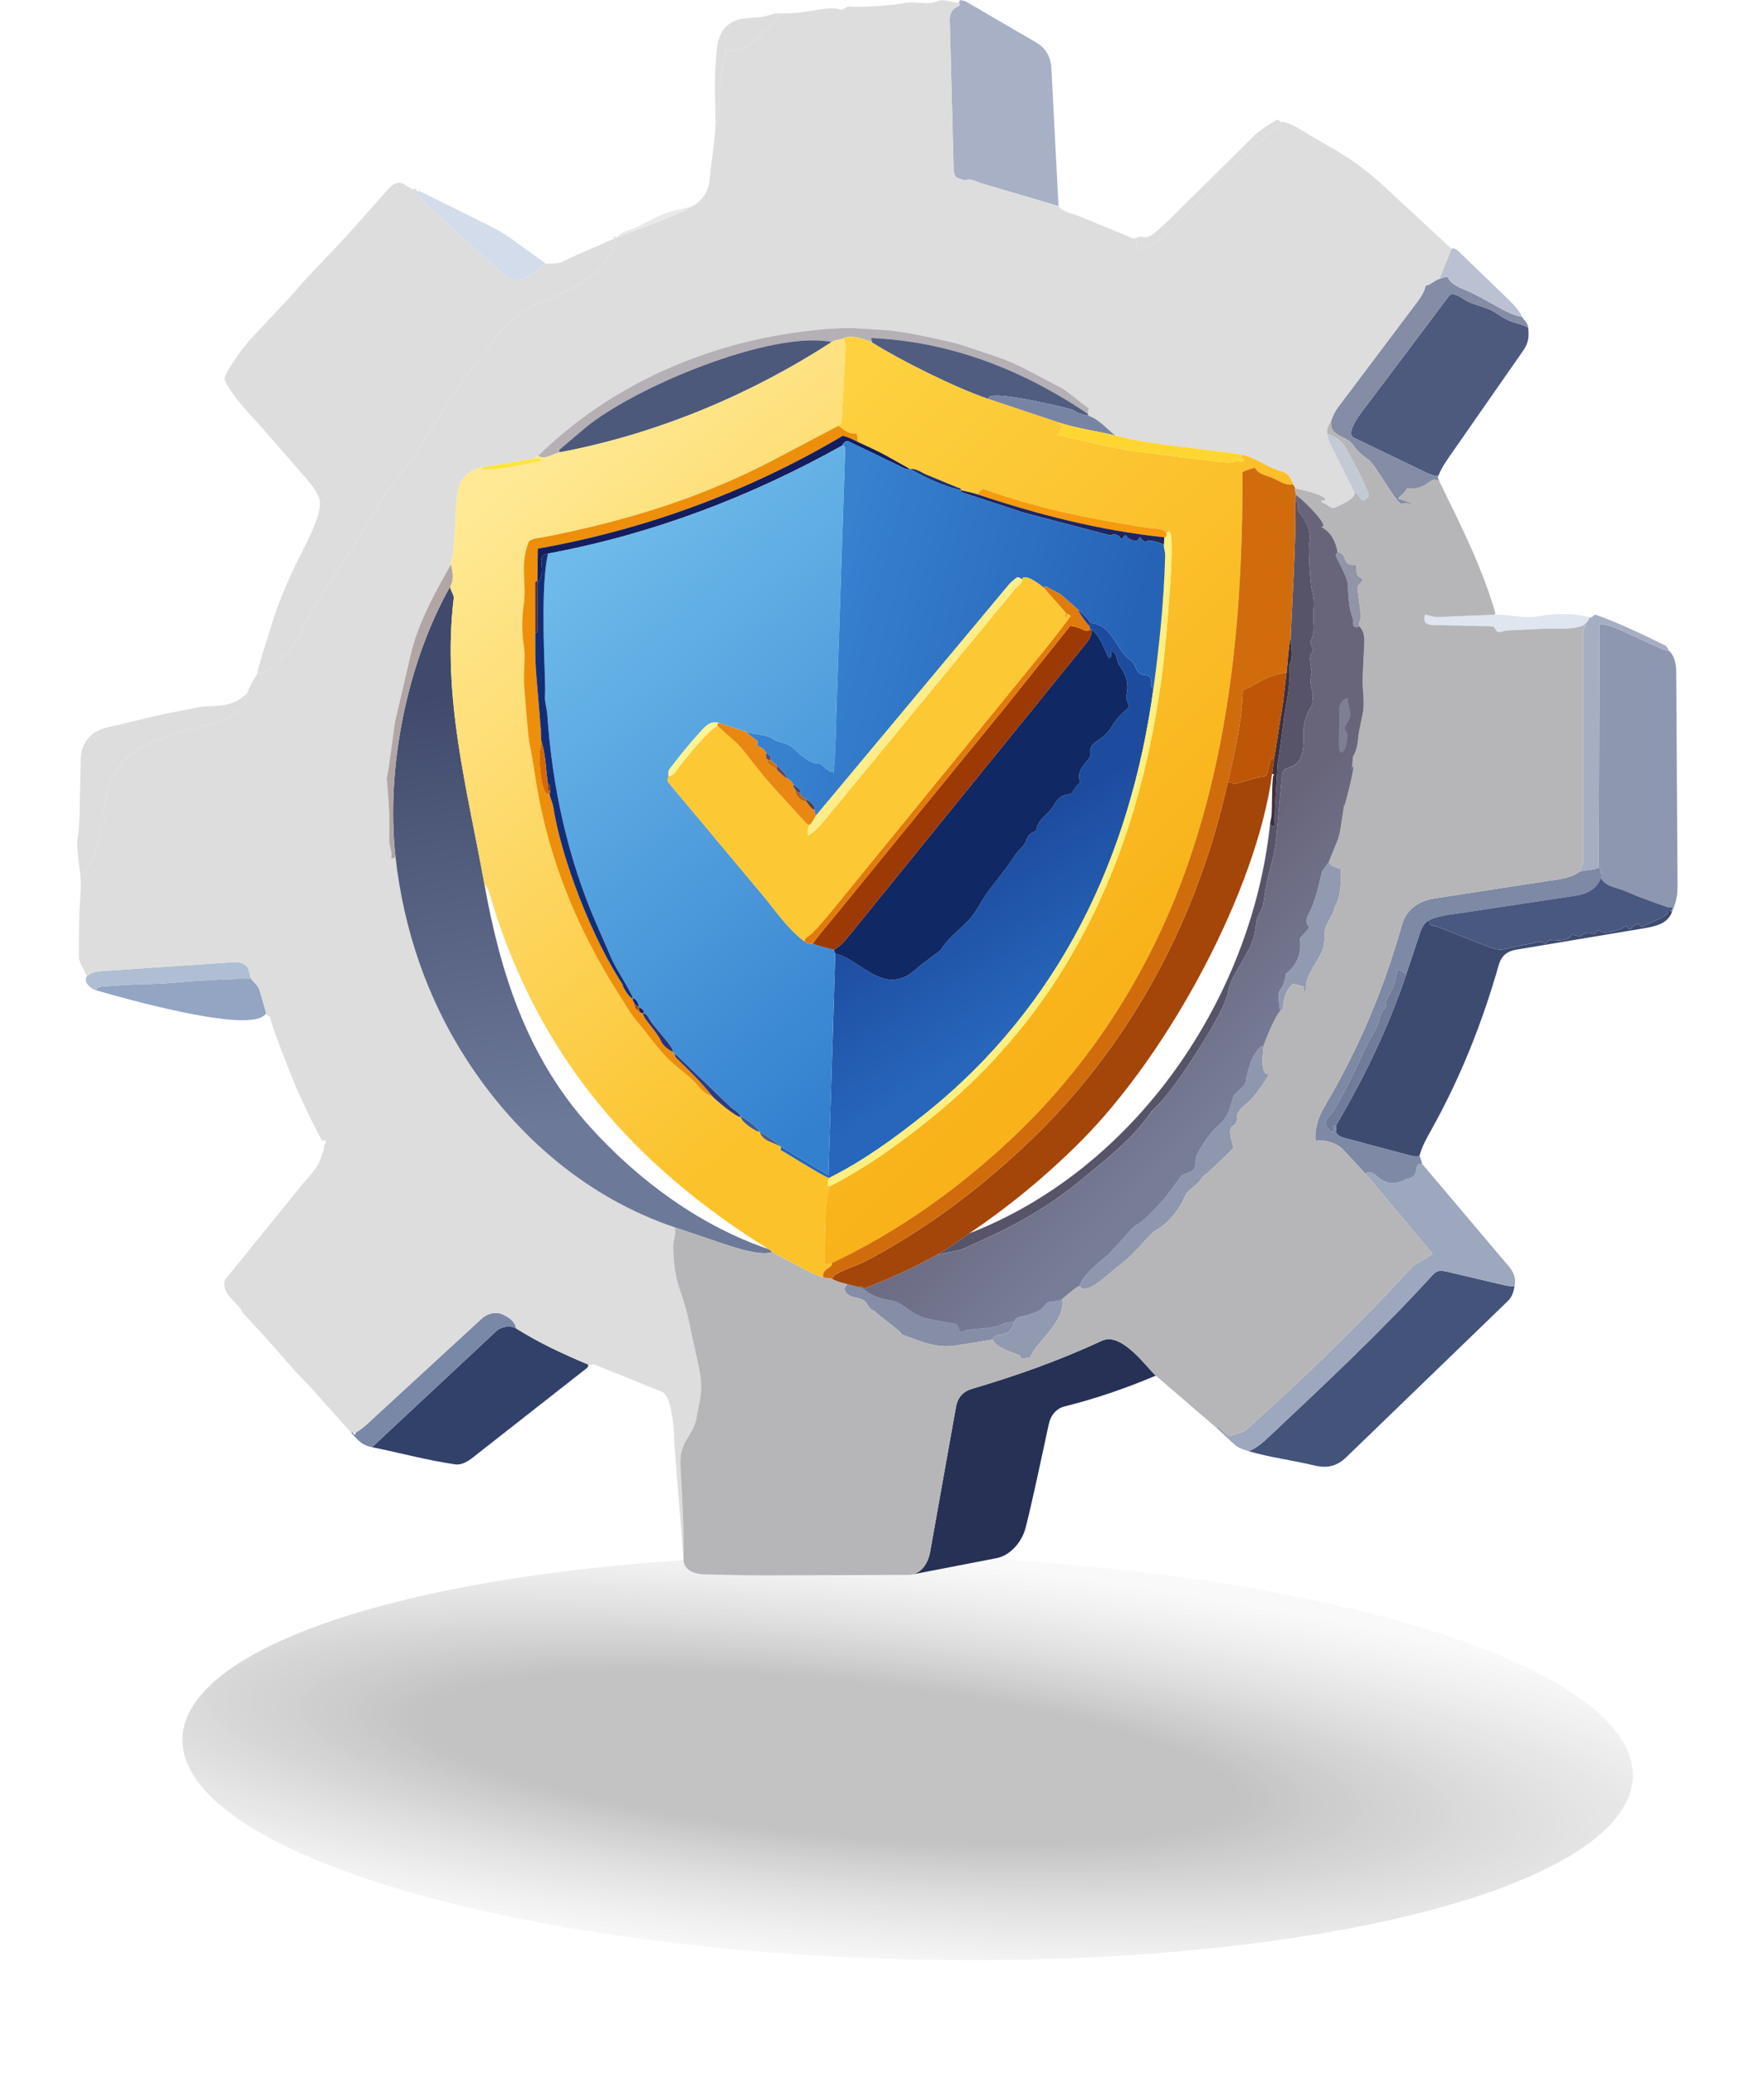 <svg width="114" height="134" viewBox="0 0 114 134" fill="none" xmlns="http://www.w3.org/2000/svg">
<g opacity="0.28" filter="url(#filter0_f_5127_9462)">
<ellipse cx="58.655" cy="113.57" rx="46.881" ry="13.042" transform="rotate(1.51 58.655 113.57)" fill="url(#paint0_radial_5127_9462)"/>
</g>
<path d="M58.811 101.768C59.565 101.666 59.977 101.024 60.112 100.268L61.781 90.911C61.892 90.289 62.256 89.907 62.826 89.74C65.678 88.903 68.459 87.915 71.215 86.636C72.505 86.037 74.146 88.419 74.694 88.891C72.806 89.689 70.866 90.364 68.831 90.872C68.243 91.019 67.893 91.462 67.772 92.05C67.772 92.05 66.438 98.352 66.197 98.996C65.955 99.641 65.337 100.5 64.391 100.688L58.812 101.767L58.811 101.768Z" fill="#263155"/>
<path d="M108.047 58.803C107.997 58.861 107.977 58.891 108.054 58.938C107.749 59.679 107.08 59.846 106.172 59.998L97.956 61.371C97.408 61.462 97.028 61.765 96.861 62.347C95.795 66.076 94.407 69.588 92.518 72.976C92.181 73.581 91.891 74.094 91.742 74.67C91.581 74.781 91.341 74.723 91.103 74.659L86.868 73.528C86.644 73.469 86.471 73.358 86.384 73.26C86.251 73.111 86.422 72.885 86.34 72.724C88.176 69.621 89.763 66.311 90.9 62.889L91.767 60.282C91.888 59.917 92.084 59.583 92.374 59.451C92.367 59.6 92.371 59.774 92.527 59.805L92.885 59.876L95.522 60.919C97.393 61.66 96.721 61.302 98.833 61.002C99.138 60.958 99.513 60.709 99.872 60.979C99.954 61.041 100.169 60.634 100.2 60.698C100.26 60.821 100.404 60.78 100.514 60.777C102.133 60.732 100.975 60.173 102.1 60.523C102.288 60.305 102.734 60.181 103.018 60.39C103.708 59.64 102.846 60.691 104.777 60.021C104.898 59.978 105.006 59.815 105.125 59.859C105.179 59.879 105.259 60.102 105.342 60.04C105.602 59.845 105.799 59.507 106.1 59.896L106.692 59.616C107.054 59.445 107.554 59.283 107.768 59.011C107.811 58.957 107.776 58.801 107.836 58.774C107.888 58.751 107.949 58.903 108.047 58.805V58.803Z" fill="#3E4B70"/>
<path d="M107.892 42.08C108.221 42.41 108.325 42.906 108.328 43.462L108.413 57.246C108.417 57.961 108.269 58.416 108.054 58.939C107.977 58.892 107.997 58.862 108.047 58.804C108.191 58.636 107.956 58.593 107.808 58.639C106.732 58.255 106.083 58.043 105.052 57.592C104.461 57.333 103.752 57.306 103.467 56.734C103.469 56.521 103.479 56.231 103.314 56.069L103.364 40.339C104.169 40.212 106.952 41.909 107.892 42.08V42.08Z" fill="#8E97B0"/>
<path d="M97.88 83.108C97.81 83.447 97.77 83.758 97.408 84.108L86.993 94.174C86.386 94.76 85.747 94.89 84.939 94.695C83.49 94.346 82.051 94.177 80.695 93.772C81.273 93.55 81.689 93.141 82.192 92.667C85.677 89.391 89.123 86.157 92.364 82.629C92.715 82.247 92.856 82.02 93.447 82.159L97.282 83.061C97.507 83.114 97.694 83.12 97.879 83.108H97.88Z" fill="#43537A"/>
<path d="M68.406 13.315L63.468 11.86C63.071 11.743 62.844 11.527 62.418 11.631C62.275 11.666 61.949 11.53 61.834 11.472C61.719 11.413 61.634 11.165 61.629 10.976L61.474 4.962L61.377 1.304C61.35 0.299 62.276 0.5 61.968 0.17C62.011 0.114 62.016 -0.019 62.07 0.006C62.141 0.041 62.302 0.031 62.392 0.082L66.931 2.727C67.593 3.112 67.908 3.65 67.95 4.461L68.407 13.314L68.406 13.315Z" fill="#A8B0C5"/>
<path d="M98.756 21.152C98.82 21.679 98.809 22.123 98.455 22.631L94.033 28.978C93.617 29.576 93.212 30.118 92.956 30.737C92.746 30.772 92.474 30.686 92.206 30.556L87.508 28.292C86.822 27.961 88.202 26.364 88.632 25.792L93.631 19.136C93.902 18.773 94.523 19.317 94.807 19.457C95.41 19.755 96.164 19.871 96.661 20.213C97.689 20.922 97.717 20.729 98.756 21.152Z" fill="#4D5A7E"/>
<path d="M33.354 85.84C34.819 86.764 36.409 87.505 38.015 88.174C38.044 88.361 37.872 88.445 37.708 88.574L30.935 93.884C30.506 94.221 29.989 94.71 29.404 94.624C27.538 94.349 25.802 93.866 24.042 93.516L32.093 85.998C32.423 85.69 33.037 85.639 33.354 85.839V85.84Z" fill="#324169"/>
<path d="M91.904 75.205L97.546 81.878C97.897 82.293 97.962 82.713 97.88 83.108C97.695 83.12 97.509 83.114 97.284 83.061L93.448 82.159C92.858 82.02 92.716 82.248 92.366 82.629C89.124 86.157 85.677 89.391 82.194 92.667C81.689 93.141 81.274 93.55 80.696 93.772C80.356 93.67 80.048 93.592 79.724 93.293L78.649 92.296C78.568 91.816 79.262 92.766 79.474 92.817C79.778 92.653 80.281 92.621 80.552 92.378C84.106 89.189 87.524 85.909 90.769 82.396C91.748 81.336 91.031 82.075 92.584 81.02L88.25 75.847C88.886 75.268 89.169 77.093 90.87 76.189C91.94 76.011 91.21 75.154 91.905 75.204L91.904 75.205Z" fill="#9DA7BD"/>
<path d="M103.467 56.733C103.168 57.463 102.583 57.764 101.814 57.881L94.529 58.983C93.752 59.101 93.022 59.154 92.374 59.45C92.084 59.582 91.888 59.917 91.767 60.281L90.9 62.889C90.685 62.908 90.578 62.658 90.329 62.644C90.169 63.419 89.963 64.131 89.515 64.714C89.746 65.097 89.284 65.301 89.218 65.594C89 66.563 88.397 67.276 88.049 68.117C87.701 68.959 86.478 71.403 86.07 71.928C85.907 72.137 85.598 72.376 85.68 72.648C85.731 72.817 85.925 73.176 86.18 73.118C86.305 73.09 86.142 72.861 86.171 72.801C86.197 72.749 86.25 72.707 86.34 72.723C86.423 72.885 86.251 73.11 86.384 73.259C86.471 73.357 86.644 73.468 86.868 73.527L91.104 74.658C91.343 74.722 91.582 74.779 91.742 74.669L91.905 75.204C91.21 75.153 91.94 76.011 90.87 76.189C89.169 77.093 88.886 75.268 88.25 75.847L86.788 74.272C86.435 73.892 85.609 73.595 85.027 73.739C84.937 73.026 85.159 72.247 85.611 71.483C87.803 67.771 89.44 63.895 90.594 59.781C90.888 58.735 91.709 58.206 92.748 58.046L100.028 56.926C100.778 56.811 101.492 56.763 102.077 56.332C102.455 56.199 102.942 56.246 103.314 56.069C103.478 56.231 103.469 56.521 103.467 56.734L103.467 56.733Z" fill="#7D89A5"/>
<path d="M98.364 20.47C98.494 20.725 98.715 20.809 98.756 21.152C97.717 20.729 97.689 20.922 96.661 20.213C96.164 19.871 95.41 19.755 94.807 19.457C94.523 19.317 93.902 18.774 93.631 19.136L88.632 25.792C88.202 26.364 86.822 27.961 87.508 28.292L92.206 30.556C92.475 30.686 92.746 30.772 92.956 30.737C92.892 30.893 92.952 30.961 93.033 31.127C92.393 30.622 92.339 31.737 90.94 31.543C90.718 32.031 90.277 32.082 90.434 32.269C90.347 32.165 92.125 32.828 90.863 32.504C90.811 32.49 90.597 32.589 90.525 32.54C90.023 32.201 88.93 30.056 88.436 29.707C87.995 29.395 87.713 29.143 87.441 28.741C87.038 28.146 85.82 28.212 86.04 27.143C86.145 26.873 86.24 26.62 86.467 26.319L91.394 19.773C91.734 19.322 92.051 18.905 92.124 18.469C92.496 18.371 92.718 18.114 93.025 18.016C94.07 17.682 93.002 18.073 94.652 18.72C95.938 19.226 97.427 20.376 98.364 20.471V20.47Z" fill="#848CA6"/>
<path d="M107.892 42.08C106.952 41.908 104.169 40.212 103.364 40.339L103.314 56.068C102.942 56.246 102.455 56.199 102.077 56.332C102.102 56.11 102.316 55.922 102.315 55.611L102.312 40.724C102.428 40.541 102.468 40.422 102.464 40.298C102.563 40.201 102.681 40.028 102.738 39.897C102.927 39.95 102.994 39.68 103.125 39.726C104.549 40.223 106.195 41.007 107.597 41.703C107.8 41.803 107.795 41.983 107.892 42.08Z" fill="#A5AEC3"/>
<path d="M16.236 63.245C16.383 63.498 16.678 63.639 16.786 64.016L17.209 65.494L17.047 65.633C15.772 66.725 7.834 64.461 6.204 63.989C6.248 63.83 6.388 63.763 6.583 63.749L8.088 63.643C9.069 63.574 10.042 63.602 11.027 63.515C12.781 63.361 14.513 63.238 16.236 63.245Z" fill="#93A5C3"/>
<path d="M33.354 85.84C33.037 85.639 32.423 85.69 32.093 85.999L24.042 93.517C23.36 93.381 23.123 93.053 22.688 92.567H22.828C22.809 92.736 23.021 92.742 22.977 92.58C23.477 92.302 23.878 91.88 24.35 91.445L31.145 85.195C31.54 84.832 32.084 84.768 32.433 84.916C32.908 85.117 33.277 85.391 33.354 85.84V85.84Z" fill="#7988A7"/>
<path d="M35.274 17.038C34.458 17.541 33.55 18.658 32.593 17.778C30.574 15.921 28.496 14.195 26.656 12.243C26.707 12.239 26.818 12.184 26.86 12.218C26.915 12.263 26.936 12.444 27.088 12.334L31.221 14.383C31.883 14.711 32.485 15.022 33.092 15.46L35.274 17.038Z" fill="#D3DCEA"/>
<path d="M16.236 63.245C14.513 63.238 12.782 63.361 11.027 63.515C10.042 63.602 9.069 63.574 8.088 63.643L6.583 63.749C6.388 63.763 6.249 63.83 6.204 63.989C5.843 63.885 5.401 63.489 5.589 63.121C5.897 62.804 6.21 62.776 6.689 62.743L14.88 62.188C15.303 62.159 15.611 62.149 15.931 62.424C16.135 62.601 16.086 62.99 16.235 63.246L16.236 63.245Z" fill="#AFBED3"/>
<path d="M96.603 39.72C97.512 39.682 98.425 39.99 99.428 39.815C100.508 39.627 101.735 39.614 102.738 39.897C102.681 40.027 102.562 40.2 102.464 40.298C102.003 40.753 100.379 40.599 99.864 40.624L97.392 40.741C97.222 40.749 96.991 40.885 96.793 40.831C96.67 40.798 96.601 40.493 96.464 40.474L92.519 40.383C92.35 40.379 92.153 40.297 92.096 40.2C92.038 40.104 92.004 39.684 92.169 39.727C92.484 39.807 92.727 39.882 93.023 39.87L96.603 39.72Z" fill="#DFE6F0"/>
<path d="M98.365 20.47C97.427 20.375 95.938 19.225 94.652 18.72C93.002 18.071 94.07 17.681 93.025 18.016L93.804 16.072C93.955 16.018 94.092 16.075 94.251 16.229L97.579 19.447C97.941 19.798 98.171 20.088 98.365 20.47Z" fill="#BAC1D2"/>
<path d="M43.577 93.288C43.571 92.466 43.509 91.782 43.325 90.903C43.272 90.647 43.078 90.056 42.785 89.938L38.337 88.14C38.22 88.265 38.083 88.203 38.015 88.175C36.409 87.505 34.819 86.765 33.354 85.84C33.277 85.391 32.909 85.117 32.433 84.916C32.084 84.768 31.54 84.832 31.145 85.195L24.35 91.445C23.877 91.88 23.477 92.302 22.977 92.58C22.928 92.568 22.878 92.563 22.828 92.567H22.688L19.98 89.544C19.668 89.196 19.337 88.905 19.032 88.557L17.772 87.115L16.154 85.322C15.945 85.09 15.707 84.886 15.585 84.643C15.331 84.132 14.266 83.623 14.539 82.687L19.406 76.686C19.918 76.056 20.601 75.486 20.786 74.654C20.824 74.481 20.983 74.253 20.935 73.991C21.042 73.916 21.111 73.748 20.987 73.686C20.941 73.663 20.821 73.732 20.785 73.663L20.025 72.192L19.299 70.633C19.07 70.142 17.219 65.537 17.499 65.722C17.412 65.665 17.257 65.661 17.209 65.494L16.786 64.017C16.678 63.64 16.383 63.499 16.236 63.246C16.088 62.99 16.136 62.601 15.932 62.424C15.612 62.149 15.304 62.159 14.882 62.188L6.69 62.743C6.211 62.776 5.898 62.804 5.59 63.121C5.538 62.697 5.093 62.284 5.098 61.787L5.123 59.327C5.133 58.319 5.294 57.371 5.178 56.444C5.83 56.379 6.372 54.431 6.486 53.894C6.536 53.661 6.485 53.381 6.512 53.163C6.539 52.937 6.875 53.028 6.748 52.727C6.594 52.358 6.82 51.887 6.873 51.54C7.286 48.839 9.418 47.987 11.791 47.297L13.39 46.832C14.386 46.542 16.037 46.032 15.975 44.804C16.122 44.35 16.433 43.864 16.671 43.456C17.04 43.594 17.391 43.302 17.709 43L18.502 42.25C19.354 41.442 19.669 40.245 20.295 39.208C20.973 38.084 21.709 37.056 22.43 35.93L24.089 33.334C24.679 32.411 24.302 32.644 25.14 31.577L25.996 30.491C27.35 28.77 27.041 28.986 28.082 27.391L29.771 24.8L30.761 23.452C31.168 22.898 31.647 22.409 32.023 21.842C33.949 18.94 37.637 19.485 39.501 16.344C39.672 16.055 39.842 15.74 39.684 15.43C41.343 14.708 43.178 14.203 44.731 13.339C45.432 12.948 45.819 12.326 45.882 11.465C45.97 10.256 46.231 9.066 46.24 7.883C46.307 8.544 46.505 5.732 46.5 5.949C46.522 5.015 46.763 4.165 46.926 3.223C47.897 3.405 48.646 2.847 49.248 2.135C49.306 2.067 50.615 0.983 50.334 0.864C52.222 0.924 53.531 0.323 54.3 0.618C54.487 0.689 54.698 0.403 54.839 0.419C55.591 0.501 57.869 0.336 58.416 0.202C59.101 0.035 59.864 0.378 60.624 0.068C61.047 -0.104 61.559 0.211 61.969 0.172C62.277 0.501 61.352 0.3 61.378 1.306L61.63 10.977C61.635 11.166 61.719 11.415 61.835 11.473C61.951 11.531 62.276 11.667 62.419 11.633C62.846 11.528 63.072 11.745 63.469 11.862L68.407 13.316C68.684 13.714 69.28 13.783 69.774 13.986L72.769 15.214C73.001 15.309 73.239 15.475 73.443 15.375C73.475 15.53 73.372 15.852 73.504 15.996C73.99 16.725 76.774 13.704 77.355 13.138L81.508 9.083C81.945 8.655 82.485 8.368 82.776 7.873C83.43 7.91 83.962 8.334 84.535 8.669L86.366 9.737C87.505 10.402 88.467 11.136 89.404 12.003L93.807 16.074L93.028 18.018C92.722 18.116 92.499 18.372 92.127 18.471C92.054 18.906 91.737 19.323 91.397 19.775L86.47 26.32C86.243 26.622 86.148 26.874 86.043 27.144C85.929 27.435 85.728 27.666 85.772 28.012C85.806 28.283 85.882 28.504 86.031 28.8L87.537 31.812C87.701 32.216 86.442 32.725 86.292 32.795C86.01 32.927 85.859 32.617 85.447 32.467C85.276 32.284 85.548 32.38 85.593 32.348C86.013 32.058 83.882 31.577 83.697 31.564C83.71 31.457 83.584 31.388 83.563 31.287C83.495 30.97 83.251 30.572 82.854 30.47C81.924 30.231 81.116 29.528 80.209 29.379C77.504 28.933 74.745 28.82 72.087 28.148C71.557 27.741 71.068 27.137 70.417 26.893C70.352 26.863 70.297 26.815 70.303 26.739L70.355 26.371C69.796 26.013 69.142 25.358 68.534 25.036L66.469 23.945C65.749 23.566 65.035 23.255 64.331 23.02L62.247 22.324C61.361 22.028 58.295 21.404 57.488 21.35L55.653 21.229C54.571 21.158 53.505 21.235 52.374 21.362C45.768 22.104 39.517 24.808 34.767 29.468C34.658 29.442 34.571 29.51 34.589 29.624L31.213 30.19C30.367 30.332 29.723 30.829 29.571 31.841C29.336 33.399 29.496 34.987 29.146 36.468C28.098 38.319 27.015 40.276 26.531 42.354L25.545 46.593C25.474 46.896 25.025 50.597 24.992 50.225C25.107 51.541 25.213 52.908 25.154 54.25C25.135 54.682 25.4 55.045 25.271 55.48C25.459 55.502 25.483 55.397 25.563 55.384C26.085 60.039 27.594 64.519 30.187 68.519C33.437 73.533 38.059 77.437 43.608 79.309C43.732 79.697 43.508 80.087 43.511 80.53C43.532 82.93 44.084 83.357 44.479 85.177L45.062 87.866L45.215 88.599C45.499 89.956 45.082 91.08 45.038 91.477C44.895 92.77 43.888 93.028 43.975 94.668L44.104 97.118C44.17 98.36 44.182 99.594 44.175 100.776" fill="#DDDDDD"/>
<path d="M26.656 12.242C28.496 14.194 30.574 15.92 32.593 17.778C33.55 18.658 34.457 17.541 35.274 17.037C36.41 17.027 35.953 17.051 37.206 16.506L39.683 15.428C39.841 15.739 39.671 16.054 39.499 16.343C37.636 19.484 33.948 18.939 32.022 21.841C31.645 22.408 31.167 22.897 30.76 23.451L29.77 24.799L28.081 27.39C27.04 28.986 27.349 28.769 25.994 30.49L25.139 31.576C24.301 32.642 24.678 32.41 24.088 33.333L22.428 35.928C21.708 37.055 20.971 38.083 20.293 39.206C19.667 40.244 19.352 41.441 18.5 42.249L17.708 42.999C17.39 43.3 17.038 43.593 16.67 43.455C16.433 43.86 17.522 40.489 17.496 40.583C17.851 39.287 18.37 38.098 18.928 36.856C19.426 35.748 20.948 33.198 20.645 32.245C20.427 31.56 19.783 30.916 19.332 30.397L17.014 27.734C16.176 26.77 14.956 25.595 14.521 24.527C14.383 24.188 15.994 22.122 16.163 21.942L18.656 19.29C19.055 18.866 19.422 18.393 19.821 17.973L22.381 15.267L24.901 12.434C25.273 12.016 25.649 11.519 26.274 12.014C26.38 12.097 26.578 12.159 26.656 12.242Z" fill="#DDDDDD"/>
<path d="M5.177 56.444C4.797 53.419 5.088 54.977 5.137 52.705L5.219 49.005C5.24 48.031 5.867 47.262 6.823 47.034L10.141 46.243C11.01 46.036 11.871 45.906 12.779 45.707C13.687 45.507 14.856 45.886 15.973 44.805C16.036 46.033 14.384 46.543 13.389 46.832L11.789 47.298C9.416 47.987 7.284 48.84 6.871 51.541C6.818 51.888 6.592 52.358 6.747 52.727C6.873 53.029 6.538 52.937 6.51 53.163C6.484 53.382 6.534 53.662 6.484 53.895C6.37 54.431 5.828 56.38 5.176 56.444L5.177 56.444Z" fill="#DDDDDD"/>
<path d="M82.774 7.871C82.482 8.366 81.944 8.654 81.505 9.082L77.352 13.137C76.772 13.703 73.988 16.725 73.502 15.995C73.369 15.851 73.473 15.529 73.441 15.374C74.163 15.022 73.704 16.027 75.621 14.135L81.107 8.719C81.533 8.299 82.519 7.733 82.556 7.733C82.633 7.731 82.697 7.867 82.773 7.871L82.774 7.871Z" fill="#DDDDDD"/>
<path d="M50.332 0.863C50.613 0.981 49.304 2.066 49.246 2.134C48.644 2.847 47.896 3.404 46.924 3.222C46.761 4.164 46.52 5.013 46.498 5.948C46.504 5.731 46.306 8.542 46.238 7.881C46.248 6.632 46.156 5.396 46.255 4.069C46.32 3.206 46.307 2.136 47.125 1.548C47.742 1.104 48.546 1.189 49.201 1.098C49.654 1.036 49.983 0.851 50.331 0.863H50.332Z" fill="#DDDDDD"/>
<path d="M19.406 76.686L14.539 82.686C14.798 81.798 15.459 81.022 16.119 80.279C16.908 79.392 17.13 78.879 18.102 77.831L18.799 77.08C18.974 76.891 19.189 76.628 19.406 76.686H19.406Z" fill="#FEFEFF"/>
<path d="M44.73 13.338C43.177 14.203 41.342 14.708 39.683 15.429C39.54 15.319 39.659 15.182 39.852 15.347C40.192 14.939 40.715 14.888 41.128 14.682L42.528 13.982C43.243 13.625 44.021 13.539 44.729 13.338H44.73Z" fill="#E9E9E9"/>
<path d="M20.785 74.654C20.767 74.324 20.769 73.992 20.784 73.662C20.82 73.731 20.939 73.662 20.987 73.686C21.111 73.747 21.041 73.916 20.934 73.99C20.983 74.252 20.824 74.48 20.785 74.654Z" fill="#FEFEFF"/>
<path d="M31.303 57.128C32.331 62.854 34.046 68.287 38.12 72.803C41.294 76.321 45.292 79.233 49.66 80.715C49.743 80.767 49.85 80.841 49.904 80.909C49.06 81.238 46.751 80.37 45.851 80.066L43.605 79.308C38.056 77.436 33.434 73.531 30.184 68.518C27.591 64.517 26.082 60.039 25.561 55.383C24.92 49.658 26.302 42.795 29.132 37.831C29.004 38.05 29.355 38.394 29.323 38.652C28.553 45.069 30.211 51.035 31.304 57.127L31.303 57.128Z" fill="url(#paint1_linear_5127_9462)"/>
<path d="M70.3 26.738C66.134 23.917 61.449 22.07 56.324 21.84C56.252 21.913 56.4 22.057 56.354 22.131C56.378 22.145 55.113 21.536 54.553 21.848C54.356 21.958 53.986 21.948 53.75 22.1C49.888 21.315 40.917 25.022 37.739 27.715L36.182 29.034C36.112 29.094 36.128 29.232 36.212 29.221C35.745 29.31 35.239 29.739 34.764 29.468C39.513 24.808 45.765 22.103 52.371 21.362C53.502 21.235 54.568 21.157 55.65 21.229L57.485 21.35C58.292 21.403 61.359 22.027 62.244 22.323L64.328 23.019C65.032 23.254 65.746 23.565 66.466 23.945L68.531 25.036C69.139 25.357 69.793 26.013 70.352 26.371L70.3 26.738Z" fill="#B5B0B5"/>
<path d="M70.3 26.738C70.293 26.814 70.349 26.862 70.414 26.892C70.097 26.773 69.716 26.78 69.341 26.486C69.272 26.432 63.577 25.029 63.91 25.794C61.744 25.071 58.133 23.251 56.354 22.131C56.4 22.057 56.252 21.914 56.324 21.841C61.449 22.07 66.134 23.917 70.3 26.739V26.738Z" fill="#515D80"/>
<path d="M29.131 37.832C26.301 42.796 24.919 49.658 25.56 55.383C25.48 55.396 25.457 55.502 25.268 55.479C25.397 55.044 25.132 54.681 25.151 54.249C25.211 52.908 25.104 51.54 24.989 50.225C25.022 50.596 25.471 46.895 25.542 46.592L26.528 42.354C27.012 40.275 28.095 38.317 29.143 36.468C29.256 36.889 29.361 37.437 29.131 37.833L29.131 37.832Z" fill="#B1A5A5"/>
<path d="M70.414 26.892C71.066 27.136 71.554 27.741 72.084 28.147C70.857 27.837 69.591 27.692 68.385 27.289L63.91 25.794C63.577 25.03 69.272 26.432 69.341 26.486C69.715 26.78 70.096 26.773 70.414 26.892Z" fill="#7884A4"/>
<path d="M87.534 31.811L86.028 28.799C85.879 28.503 85.803 28.282 85.769 28.011C86.153 28.139 86.703 28.439 86.939 28.864C87.204 29.343 88.625 31.928 88.443 32.086C88.373 32.147 88.227 32.363 88.081 32.332C87.856 32.241 87.793 31.883 87.534 31.811Z" fill="#C4C9D6"/>
<path d="M69.757 83.124C69.944 82.311 71.461 81.238 71.651 81.034L72.526 80.098C72.825 79.778 73.156 79.286 73.547 79.091C73.966 78.882 75.155 77.589 75.396 77.263L76.299 76.045C76.478 75.803 76.907 75.786 77.051 75.66C77.367 75.385 77.205 74.874 77.365 74.585C78.808 71.972 79.103 73.159 79.686 70.936C79.792 70.532 80.461 70.287 80.529 69.835C80.634 69.129 81.001 67.777 81.674 67.554C81.641 67.836 81.379 69.628 82.039 69.391C81.728 69.906 81.377 70.436 80.892 71.005C80.58 71.37 79.956 71.661 79.949 72.172C79.935 73.224 79.132 72.124 79.717 74.189L78.196 75.656C77.955 75.889 77.766 75.933 77.591 76.225C77.352 76.626 76.76 76.835 76.555 77.341C76.216 78.178 75.437 79.104 74.686 79.505C74.302 79.711 73.333 81.044 72.346 81.761C71.604 82.3 70.29 83.745 69.757 83.124Z" fill="#8F97AF"/>
<path d="M55.52 83.169C55.621 83.195 55.778 83.272 55.866 83.343C56.349 83.753 56.938 83.933 57.537 84.015C58.444 84.141 58.816 85.016 60.092 85.247L61.778 85.551C61.907 85.575 61.947 85.985 62.09 86.048C62.221 86.106 62.353 85.953 62.55 85.925C63.332 85.812 64.14 85.899 64.879 85.529C65.078 85.429 65.339 85.443 65.529 85.429C65.251 86.642 64.388 85.942 64.142 86.561L61.815 86.939C60.87 87.093 60.085 86.899 59.209 86.574L58.11 86.166C58.856 86.443 56.282 84.675 56.568 84.725C56.136 84.65 56.06 84.162 55.813 84.018C55.41 83.783 54.799 83.92 54.586 83.348C54.532 83.203 54.742 83.093 54.711 82.963L55.52 83.169L55.52 83.169Z" fill="#868DA6"/>
<path d="M82.728 65.348C82.451 63.304 82.843 64.539 83.105 62.926C83.801 62.384 84.154 61.596 83.998 60.671C84.131 60.422 84.516 60.14 84.607 59.911C84.358 59.622 84.41 59.364 84.567 59.074C85.119 58.051 85.369 56.483 85.448 56.309C85.536 56.111 85.786 55.907 85.907 55.611C85.854 56.019 86.476 56.05 86.661 56.163C86.705 58.173 86.304 58.45 86.285 58.545C86.186 59.049 85.889 59.391 85.696 59.87C85.539 60.259 85.646 60.81 85.524 61.225C85.269 62.091 84.369 62.907 84.398 63.871C84.417 64.18 84.187 64.147 84.283 63.755L83.547 63.572C82.687 64.421 83.126 65.181 82.727 65.348H82.728Z" fill="#929AB1"/>
<path d="M68.644 83.954C68.884 85.131 67.416 86.392 66.769 87.332C66.617 87.554 66.677 87.76 66.355 87.756C66.203 87.754 65.982 87.961 65.92 87.59C65.369 87.358 64.362 87.107 64.141 86.562C64.388 85.944 65.251 86.644 65.528 85.43C65.608 85.081 66.031 85.083 66.338 84.994C67.728 84.59 67.354 84.315 67.765 84.148C68.013 84.046 68.424 84.113 68.645 83.954L68.644 83.954Z" fill="#929AB1"/>
<path d="M87.84 40.458C87.697 40.55 87.622 40.553 87.535 40.497C87.368 40.39 87.491 40.137 87.446 40.021C87.132 39.216 87.159 38.524 87.094 37.688C87.058 37.227 86.299 35.971 86.317 35.856C86.328 35.79 86.454 35.739 86.437 35.645C87.242 35.883 86.572 36.579 87.661 36.492C87.693 36.856 87.583 37.186 87.957 37.349C88.283 37.491 87.704 37.8 87.726 37.972L87.949 39.739C87.985 40.026 87.763 40.234 87.841 40.457L87.84 40.458Z" fill="#9294A8"/>
<path d="M45.574 101.733C46.879 101.756 48.141 101.802 49.397 101.798L58.811 101.767C59.565 101.665 59.977 101.023 60.112 100.268L61.781 90.91C61.892 90.288 62.256 89.907 62.826 89.74C65.678 88.902 68.459 87.915 71.215 86.635C72.505 86.036 74.146 88.418 74.694 88.89L78.648 92.294C78.568 91.815 79.261 92.765 79.473 92.816C79.777 92.652 80.281 92.62 80.552 92.377C84.106 89.188 87.524 85.908 90.769 82.395C91.747 81.335 91.031 82.073 92.583 81.019L88.25 75.846L86.787 74.271C86.434 73.891 85.608 73.593 85.026 73.738C84.937 73.025 85.159 72.246 85.611 71.481C87.802 67.77 89.44 63.894 90.594 59.78C90.887 58.734 91.708 58.205 92.748 58.044L100.027 56.925C100.778 56.809 101.491 56.762 102.076 56.331C102.101 56.11 102.315 55.921 102.314 55.611L102.311 40.723C102.428 40.541 102.467 40.422 102.463 40.298C102.002 40.753 100.378 40.6 99.863 40.624L97.391 40.741C97.221 40.749 96.991 40.885 96.793 40.831C96.669 40.798 96.6 40.493 96.463 40.474L92.518 40.383C92.349 40.379 92.152 40.297 92.095 40.2C92.038 40.104 92.003 39.684 92.169 39.727C92.483 39.808 92.726 39.882 93.023 39.87L96.603 39.72L96.636 39.6C95.761 36.59 94.37 33.877 93.032 31.127C92.392 30.623 92.338 31.738 90.939 31.543C90.717 32.032 90.275 32.082 90.433 32.27C90.346 32.166 92.123 32.829 90.862 32.505C90.809 32.491 90.596 32.59 90.523 32.541C90.022 32.202 88.929 30.057 88.435 29.707C87.994 29.396 87.712 29.144 87.44 28.742C87.037 28.146 85.819 28.212 86.038 27.144C85.925 27.434 85.724 27.666 85.768 28.011C86.152 28.14 86.702 28.44 86.937 28.865C87.202 29.344 88.624 31.929 88.442 32.087C88.371 32.148 88.225 32.364 88.08 32.333C87.855 32.241 87.792 31.884 87.533 31.812C87.697 32.215 86.438 32.724 86.288 32.795C86.006 32.926 85.855 32.616 85.442 32.466C85.272 32.283 85.543 32.379 85.588 32.347C86.009 32.058 83.877 31.577 83.692 31.563C83.672 31.731 83.744 31.885 83.738 32.049C83.449 31.524 86.202 34.158 85.369 34.033C86.019 34.365 86.316 34.987 86.436 35.647C87.241 35.885 86.57 36.581 87.66 36.494C87.692 36.858 87.582 37.187 87.956 37.35C88.281 37.492 87.703 37.801 87.725 37.974L87.948 39.74C87.984 40.027 87.762 40.235 87.84 40.458C88.266 40.887 88.171 41.464 88.141 42.089L88.061 43.769C88.026 44.507 88.221 45.379 88.072 46.092L87.859 47.116C87.722 47.771 87.8 48.243 87.473 48.824C87.368 49.011 87.445 49.472 87.342 49.751C87.856 48.361 86.711 53.031 86.882 51.916L86.672 53.283C86.613 53.667 86.567 53.992 86.41 54.377L85.906 55.612C85.853 56.02 86.475 56.051 86.66 56.164C86.704 58.174 86.303 58.451 86.284 58.547C86.185 59.05 85.888 59.392 85.695 59.872C85.537 60.26 85.645 60.811 85.523 61.227C85.268 62.092 84.368 62.909 84.397 63.873C84.416 64.181 84.186 64.148 84.282 63.756L83.545 63.574C82.686 64.422 83.125 65.183 82.726 65.349C82.515 65.438 81.7 67.323 81.673 67.556C81.64 67.837 81.378 69.629 82.038 69.392C81.726 69.907 81.376 70.437 80.891 71.006C80.579 71.372 79.954 71.662 79.947 72.173C79.934 73.225 79.131 72.125 79.716 74.19L78.195 75.657C77.954 75.89 77.765 75.934 77.59 76.226C77.35 76.627 76.759 76.837 76.554 77.342C76.215 78.18 75.436 79.105 74.685 79.507C74.301 79.712 73.331 81.045 72.345 81.762C71.603 82.301 70.289 83.747 69.756 83.125C69.802 82.92 68.436 84.105 68.643 83.956C68.883 85.132 67.415 86.393 66.768 87.333C66.615 87.555 66.676 87.762 66.354 87.757C66.202 87.756 65.981 87.962 65.919 87.591C65.368 87.359 64.361 87.108 64.14 86.563L61.813 86.941C60.868 87.095 60.083 86.901 59.208 86.576L58.108 86.168C58.854 86.445 56.28 84.677 56.566 84.727C56.135 84.652 56.058 84.164 55.811 84.02C55.409 83.785 54.797 83.922 54.584 83.35C54.53 83.204 54.741 83.095 54.709 82.965C54.388 82.884 54.08 82.805 53.785 82.642C53.629 82.555 53.373 82.606 53.21 82.545L52.493 82.275L49.904 80.911C49.059 81.24 46.75 80.371 45.85 80.068L43.605 79.31C43.729 79.697 43.505 80.088 43.508 80.53C43.529 82.93 44.081 83.358 44.476 85.178L45.059 87.866L45.212 88.6C45.496 89.957 45.079 91.081 45.035 91.478C44.892 92.771 43.885 93.029 43.972 94.669L44.101 97.118C44.167 98.361 44.179 99.594 44.172 100.777C44.172 100.777 44.099 101.709 45.574 101.734V101.733Z" fill="#B6B6B8"/>
<path d="M108.047 58.803C107.949 58.901 107.888 58.75 107.836 58.773C107.776 58.799 107.811 58.955 107.768 59.009C107.554 59.281 107.054 59.443 106.692 59.614L106.1 59.894C105.799 59.506 105.602 59.842 105.342 60.038C105.259 60.1 105.179 59.878 105.125 59.857C105.006 59.813 104.899 59.976 104.777 60.019C102.846 60.69 103.708 59.639 103.018 60.389C102.734 60.179 102.288 60.303 102.1 60.521C100.975 60.171 102.133 60.729 100.514 60.775C100.404 60.778 100.26 60.82 100.2 60.696C100.169 60.632 99.954 61.039 99.872 60.977C99.513 60.706 99.138 60.956 98.833 61C96.721 61.3 97.393 61.658 95.522 60.918L92.885 59.874L92.527 59.803C92.371 59.773 92.367 59.598 92.374 59.449C93.022 59.153 93.751 59.1 94.53 58.982L101.814 57.88C102.583 57.763 103.168 57.462 103.467 56.732C103.751 57.304 104.46 57.331 105.052 57.59C106.082 58.041 106.731 58.253 107.807 58.637C107.955 58.591 108.191 58.634 108.046 58.802L108.047 58.803Z" fill="#485880"/>
<path d="M90.9 62.889C89.763 66.311 88.176 69.62 86.34 72.723C86.25 72.709 86.196 72.75 86.171 72.802C86.142 72.862 86.305 73.09 86.18 73.118C85.925 73.176 85.73 72.818 85.679 72.648C85.598 72.377 85.907 72.138 86.069 71.928C86.478 71.403 87.718 68.917 88.049 68.118C88.397 67.276 89 66.563 89.217 65.594C89.283 65.301 89.746 65.098 89.514 64.715C89.962 64.132 90.168 63.421 90.329 62.645C90.578 62.659 90.684 62.909 90.9 62.889L90.9 62.889Z" fill="#717C9B"/>
<path d="M53.75 22.1C48.478 25.517 42.439 28.043 36.212 29.221C36.128 29.232 36.111 29.094 36.182 29.034L37.739 27.715C40.917 25.023 49.888 21.315 53.75 22.1Z" fill="#4D597B"/>
<path d="M60.58 81.069C61.27 80.687 61.975 80.15 62.638 79.701C73.347 75.548 80.866 64.592 82.074 53.297C82.179 53.266 82.201 53.418 82.331 53.438C82.406 52.901 82.375 52.45 82.407 51.95L82.579 49.201C82.538 49.839 83.045 45.943 82.986 46.311C83.131 45.405 83.32 44.545 83.351 43.62C83.358 43.406 83.251 43.17 83.348 42.942C83.635 42.27 83.39 41.69 83.414 41.119C83.535 38.198 83.747 35.274 83.715 32.341C84.016 32.445 83.806 32.907 83.941 33.071C84.401 33.629 84.772 34.329 84.621 35.05C84.51 35.587 84.711 37.944 84.788 38.188C84.952 38.711 84.911 39.068 84.877 39.623C84.839 40.243 85.05 40.766 84.699 41.434C84.614 41.597 84.965 41.946 84.785 42.182C84.489 42.571 84.829 43.136 84.753 43.562C84.669 44.032 84.69 44.411 84.851 44.761C84.837 44.956 84.85 45.423 84.76 45.594C84.405 46.187 84.21 46.8 84.238 47.525C84.339 50.13 82.933 49.258 82.863 50.018L82.529 53.623C82.471 54.252 82.418 54.845 82.25 55.499L81.977 56.557C81.816 57.179 81.74 57.753 81.645 58.369C81.575 58.821 81.209 59.217 81.177 59.643C81.127 60.311 80.956 60.927 80.628 61.504L79.839 62.89C79.071 64.24 79.781 63.877 78.296 66.428C77.492 67.807 75.967 70.217 74.886 71.351C74.704 71.542 74.546 71.631 74.364 71.894C73.168 73.623 71.537 74.859 69.938 76.19C68.02 77.787 65.965 79.008 63.678 80.039C61.678 80.941 62.631 80.647 60.581 81.068L60.58 81.069Z" fill="#575469"/>
<path d="M82.074 53.297C82.089 53.151 82.124 52.993 82.155 52.832C82.247 52.362 82.153 49.869 82.353 50.086C82.319 50.049 82.294 49.992 82.21 50.012L82.341 49.026L82.922 45.359L83.14 43.472C83.231 42.684 83.251 41.879 83.413 41.118C83.389 41.689 83.635 42.269 83.347 42.941C83.25 43.169 83.358 43.405 83.35 43.619C83.32 44.544 83.131 45.404 82.986 46.31C83.044 45.942 82.538 49.838 82.578 49.2L82.406 51.949C82.375 52.449 82.406 52.9 82.331 53.437C82.201 53.417 82.179 53.265 82.073 53.295L82.074 53.297Z" fill="#3C3040"/>
<path d="M86.437 35.646C86.454 35.739 86.328 35.79 86.317 35.857C86.299 35.972 87.058 37.228 87.094 37.688C87.159 38.525 87.132 39.216 87.446 40.022C87.491 40.137 87.368 40.39 87.535 40.498C87.622 40.554 87.697 40.551 87.84 40.458C88.267 40.887 88.171 41.464 88.141 42.089L88.062 43.769C88.027 44.507 88.221 45.379 88.072 46.092L87.859 47.116C87.723 47.771 87.801 48.243 87.474 48.824C87.368 49.011 87.446 49.472 87.342 49.751C87.856 48.361 86.712 53.031 86.882 51.916L86.673 53.283C86.614 53.667 86.568 53.992 86.41 54.377L85.907 55.612C85.786 55.908 85.536 56.113 85.447 56.31C85.369 56.484 85.119 58.053 84.566 59.076C84.409 59.365 84.358 59.623 84.606 59.913C84.515 60.141 84.131 60.422 83.998 60.673C84.153 61.598 83.8 62.385 83.104 62.927C82.842 64.54 82.45 63.305 82.727 65.349C82.516 65.438 81.701 67.323 81.674 67.556C81.001 67.778 80.634 69.13 80.529 69.837C80.461 70.288 79.792 70.534 79.686 70.937C79.103 73.16 78.808 71.973 77.365 74.586C77.205 74.876 77.367 75.386 77.051 75.661C76.907 75.786 76.478 75.805 76.299 76.046L75.396 77.265C75.155 77.59 73.966 78.884 73.547 79.092C73.156 79.287 72.825 79.779 72.526 80.1L71.651 81.035C71.461 81.238 69.944 82.312 69.757 83.125C69.804 82.92 68.437 84.105 68.644 83.956C68.423 84.115 68.013 84.047 67.764 84.15C67.354 84.317 67.728 84.592 66.337 84.996C66.03 85.085 65.607 85.083 65.528 85.432C65.338 85.445 65.076 85.432 64.877 85.531C64.139 85.901 63.331 85.815 62.549 85.927C62.352 85.956 62.22 86.109 62.089 86.051C61.946 85.987 61.906 85.577 61.777 85.554L60.091 85.249C58.815 85.018 58.444 84.144 57.536 84.018C56.938 83.934 56.348 83.755 55.865 83.345C55.777 83.275 55.62 83.198 55.519 83.172C55.563 83.078 55.722 83.108 55.843 83.261C57.478 82.626 59.07 81.907 60.58 81.072C62.629 80.651 61.676 80.945 63.676 80.043C65.963 79.012 68.018 77.791 69.936 76.194C71.535 74.863 73.167 73.626 74.363 71.898C74.545 71.634 74.702 71.545 74.884 71.355C75.966 70.22 77.49 67.81 78.294 66.431C79.78 63.88 79.069 64.244 79.837 62.894L80.626 61.507C80.954 60.931 81.126 60.315 81.175 59.647C81.207 59.221 81.573 58.825 81.643 58.373C81.738 57.756 81.815 57.183 81.975 56.56L82.248 55.503C82.417 54.848 82.469 54.256 82.528 53.626L82.861 50.022C82.931 49.261 84.337 50.134 84.236 47.529C84.209 46.803 84.403 46.19 84.758 45.597C84.849 45.427 84.835 44.959 84.85 44.765C84.689 44.415 84.667 44.035 84.751 43.565C84.827 43.139 84.487 42.575 84.783 42.185C84.963 41.949 84.611 41.601 84.698 41.437C85.048 40.77 84.838 40.246 84.876 39.627C84.909 39.071 84.95 38.714 84.786 38.192C84.71 37.948 84.509 35.591 84.62 35.053C84.769 34.333 84.398 33.632 83.939 33.074C83.804 32.91 84.014 32.449 83.713 32.345C83.712 32.243 83.734 32.143 83.738 32.053C83.449 31.528 86.202 34.161 85.369 34.037C86.019 34.369 86.316 34.99 86.436 35.65L86.437 35.646Z" fill="url(#paint2_linear_5127_9462)"/>
<path d="M87.084 47.431C87.064 47.374 87.12 48.264 86.797 48.569C86.293 49.044 86.635 46.802 86.539 45.962C86.492 45.546 86.734 45.158 87.113 45.091C87.145 46.018 87.54 46.066 86.992 46.841C86.808 47.101 87.013 47.226 87.084 47.431H87.084Z" fill="#7E7F95"/>
<path d="M54.554 21.848C54.506 22.031 54.664 22.144 54.654 22.335L54.41 27.024C54.398 27.249 54.358 27.424 54.193 27.511L50.028 29.702C45.316 32.181 40.375 33.688 35.165 34.705C34.85 34.766 34.273 34.779 34.151 35.058C33.579 36.641 34.057 37.553 33.847 39.074C33.73 39.922 33.713 40.811 33.848 41.661C33.987 42.541 33.807 43.397 33.876 44.27L34.026 46.181L34.15 47.551C34.184 47.923 34.302 48.388 34.361 48.75L34.669 50.655C35.467 55.576 37.372 60.165 40.063 64.351C40.44 64.938 40.722 65.473 41.179 66.011C41.906 66.868 42.513 67.81 43.382 68.614C43.957 69.147 44.639 69.575 45.167 70.227C45.406 70.521 45.731 70.749 46.041 70.842C46.173 71.008 47.596 72.219 47.868 72.178C47.926 72.49 48.741 73.084 49.1 73.136C49.268 73.751 50.039 73.838 50.468 74.094C50.478 74.178 50.423 74.371 50.537 74.358C50.566 74.354 53.217 76.028 53.578 76.119C53.508 76.291 53.417 76.574 53.588 76.679C53.227 78.279 53.382 80.012 53.267 81.682C53.467 81.683 53.601 81.683 53.753 81.621C53.894 81.919 53.063 81.977 53.212 82.543L52.495 82.274L49.905 80.909C49.851 80.841 49.744 80.767 49.661 80.715C40.952 75.294 34.851 68.321 31.768 58.179C31.651 57.795 31.549 57.386 31.305 57.127C30.212 51.035 28.555 45.069 29.324 38.652C29.355 38.394 29.005 38.05 29.133 37.831C29.363 37.436 29.258 36.888 29.145 36.467C29.496 34.985 29.335 33.397 29.57 31.839C29.722 30.828 30.366 30.33 31.212 30.188C30.815 30.693 34.737 29.841 35.018 29.787C34.933 29.554 34.705 29.603 34.589 29.622C34.571 29.509 34.657 29.441 34.767 29.467C35.242 29.738 35.748 29.309 36.214 29.22C42.441 28.041 48.48 25.517 53.753 22.099C53.988 21.946 54.359 21.957 54.556 21.847L54.554 21.848Z" fill="url(#paint3_linear_5127_9462)"/>
<path d="M56.354 22.131C58.133 23.251 61.745 25.07 63.91 25.794L68.385 27.288C68.438 27.526 68.814 27.368 68.647 27.64L68.367 28.099C70.202 28.527 71.972 28.992 73.859 29.227L78.51 29.807C79.095 29.879 79.724 29.999 80.153 29.631C80.01 29.695 79.967 29.742 80.144 29.836C80.232 29.883 80.234 29.904 80.368 29.767C80.458 29.676 80.38 29.636 80.152 29.631C80.233 29.562 80.332 29.474 80.205 29.377C81.112 29.527 81.919 30.23 82.85 30.469C83.247 30.57 83.491 30.969 83.558 31.286C83.092 31.404 82.733 31.109 82.296 30.913C81.865 30.719 81.364 30.692 81.084 30.22C80.78 30.34 80.502 30.377 80.293 30.517C80.319 39.108 79.595 47.647 76.804 55.72C74.432 62.581 70.548 68.757 65.215 73.726C61.763 76.943 57.95 79.634 53.749 81.621C53.597 81.684 53.464 81.683 53.264 81.683C53.379 80.013 53.223 78.279 53.584 76.68C55.993 75.443 58.208 73.855 60.364 72.096C69.517 64.63 73.802 54.39 75.173 42.938C75.301 41.869 76.013 34.587 75.578 34.379C75.507 34.345 75.446 34.401 75.367 34.415C75.032 34.088 74.513 34.167 74.047 34.094C70.478 33.534 67.011 32.855 63.548 31.595C63.425 31.653 63.241 31.778 63.19 31.952C62.811 31.826 62.472 31.762 62.096 31.678C62.123 31.537 61.974 31.54 61.859 31.493L59.897 30.684C59.557 30.544 59.192 30.247 58.812 30.311L57.331 29.48C56.687 29.119 56.023 28.839 55.405 28.54C55.438 28.385 55.412 28.225 55.368 28.002C54.839 28.087 54.538 27.761 54.191 27.513C54.357 27.425 54.396 27.251 54.408 27.026L54.652 22.337C54.662 22.145 54.504 22.033 54.552 21.85C55.112 21.538 56.377 22.147 56.353 22.132L56.354 22.131Z" fill="url(#paint4_linear_5127_9462)"/>
<path d="M83.56 31.286C83.581 31.387 83.707 31.455 83.694 31.563C83.673 31.73 83.746 31.884 83.739 32.049C83.736 32.139 83.713 32.239 83.714 32.34C83.746 35.273 83.534 38.197 83.413 41.119C83.251 41.88 83.232 42.685 83.14 43.473C81.796 43.626 81.548 44.084 80.315 44.585C80.269 46.639 79.778 48.603 79.344 50.573C77.449 59.163 73.24 67.262 66.772 73.524C63.57 76.623 60.125 79.24 56.243 81.336C55.096 81.955 53.907 82.177 53.785 82.639C53.629 82.552 53.373 82.603 53.21 82.542C53.06 81.976 53.892 81.918 53.751 81.619C57.951 79.632 61.764 76.942 65.217 73.725C70.55 68.755 74.433 62.58 76.805 55.719C79.597 47.645 80.32 39.106 80.295 30.515C80.504 30.376 80.782 30.339 81.085 30.218C81.367 30.69 81.867 30.717 82.298 30.911C82.734 31.107 83.094 31.403 83.56 31.284L83.56 31.286Z" fill="#D16C0D"/>
<path d="M72.084 28.146C74.742 28.819 77.502 28.931 80.206 29.377C80.333 29.474 80.234 29.562 80.153 29.631C79.724 29.999 79.095 29.879 78.511 29.807L73.86 29.227C71.973 28.991 70.202 28.527 68.367 28.099L68.648 27.64C68.814 27.368 68.438 27.526 68.386 27.288C69.592 27.691 70.858 27.837 72.085 28.146H72.084Z" fill="#FED632"/>
<path d="M34.587 29.624C34.703 29.604 34.931 29.555 35.016 29.788C34.735 29.842 30.813 30.694 31.21 30.189L34.587 29.624Z" fill="#FDE440"/>
<path d="M82.342 49.028L82.211 50.013C81.226 57.416 75.633 67.954 69.824 73.77C67.581 76.016 65.177 77.984 62.639 79.702C61.976 80.151 61.271 80.688 60.581 81.07C59.071 81.905 57.479 82.625 55.844 83.26C55.723 83.106 55.564 83.076 55.52 83.171L54.71 82.965C54.389 82.884 54.081 82.805 53.786 82.642C53.908 82.18 55.097 81.958 56.244 81.339C60.126 79.243 63.571 76.626 66.773 73.527C73.241 67.265 77.45 59.165 79.345 50.575C79.409 50.6 79.52 50.519 79.551 50.542L79.736 50.674L81.248 50.247C81.462 50.186 81.652 50.244 81.814 50.122C82.001 49.981 81.997 48.736 82.342 49.029V49.028Z" fill="#A44509"/>
<path d="M60.795 61.394C61.31 60.491 62.257 59.962 62.872 59.139C63.255 58.624 63.508 58.059 63.915 57.531L65.088 56.006C65.436 55.555 65.636 55.114 66.106 54.681C66.338 54.467 66.334 53.796 66.967 53.716C66.991 53.02 67.628 52.721 67.987 52.216C68.287 51.792 68.395 51.381 69.123 51.327C69.364 51.281 69.496 50.727 69.828 50.576C69.488 49.819 70.183 49.336 70.469 48.868C70.332 47.739 71.12 48.139 71.863 46.927C72.136 46.483 72.439 46.129 72.834 45.832C73.089 45.64 72.727 45.193 72.783 44.974C72.991 44.162 72.766 43.597 72.313 42.944C72.126 42.673 72.257 42.193 71.819 42.076C71.77 42.283 71.898 42.478 71.649 42.516C71.313 41.817 71.104 41.133 70.561 40.691C70.524 40.68 70.476 40.672 70.445 40.691C70.464 40.598 70.361 40.527 70.424 40.434C70.457 40.385 70.447 40.314 70.456 40.258C71.927 40.325 72.193 42.145 73.037 42.644C73.402 42.86 73.38 43.398 73.73 43.567C73.921 43.66 74.194 43.592 74.308 43.737C74.541 44.035 74.256 44.543 74.553 44.414C73.073 55.313 68.519 65.019 59.744 72.005C57.755 73.588 55.77 75.027 53.577 76.119C53.216 76.028 50.565 74.354 50.536 74.358C50.422 74.372 50.477 74.178 50.467 74.094L53.539 75.929L53.983 61.625C55.694 62.014 57.219 64.593 59.341 62.49" fill="url(#paint5_linear_5127_9462)"/>
<path d="M55.406 28.539C55.12 28.401 54.797 28.236 54.465 28.163C48.339 31.786 41.691 34.221 34.757 35.456L34.731 37.562C34.676 37.54 34.588 37.576 34.588 37.694L34.593 40.873C34.594 41.749 34.578 42.638 34.653 43.547L34.953 47.16C34.975 47.429 34.939 47.747 35.005 47.961C34.721 48.288 34.897 51.669 35.516 51.288C35.541 51.546 35.711 51.857 35.758 52.162C36.292 55.563 38.34 60.813 40.325 63.737C39.974 63.222 40.594 64.502 40.889 64.517C40.855 64.694 41.029 64.784 41.026 64.927C40.974 65.196 41.156 65.21 41.3 65.338C41.404 65.431 41.375 65.457 41.573 65.475C41.46 65.719 42.448 66.645 42.711 67.263C42.832 67.549 43.204 67.863 43.482 67.963C43.461 68.065 43.544 68.09 43.625 68.075C43.566 68.26 43.71 68.378 43.861 68.522C44.657 69.285 45.389 70.027 46.039 70.844C45.73 70.75 45.404 70.522 45.166 70.228C44.637 69.576 43.956 69.148 43.38 68.615C42.511 67.811 41.905 66.869 41.177 66.012C40.72 65.474 40.438 64.939 40.061 64.352C37.37 60.166 35.465 55.577 34.668 50.657L34.359 48.751C34.3 48.39 34.183 47.925 34.148 47.552L34.024 46.182L33.874 44.271C33.805 43.398 33.986 42.543 33.846 41.662C33.711 40.812 33.728 39.923 33.845 39.075C34.055 37.554 33.577 36.642 34.15 35.059C34.271 34.78 34.848 34.767 35.163 34.706C40.373 33.689 45.315 32.182 50.026 29.703L54.191 27.512C54.538 27.76 54.839 28.087 55.368 28.002C55.412 28.224 55.438 28.384 55.404 28.539L55.406 28.539Z" fill="#ED8F0A"/>
<path d="M53.586 76.68C53.416 76.575 53.506 76.291 53.577 76.12C55.769 75.028 57.754 73.589 59.743 72.005C68.519 65.019 73.073 55.314 74.552 44.414C74.931 41.625 75.221 38.82 75.299 35.928C75.307 35.643 75.202 35.41 75.214 35.206L75.245 34.718C75.343 34.73 75.359 34.676 75.368 34.627C75.383 34.54 75.398 34.473 75.368 34.415C75.448 34.401 75.508 34.346 75.579 34.38C76.014 34.588 75.302 41.87 75.174 42.938C73.803 54.39 69.518 64.631 60.366 72.096C58.209 73.856 55.995 75.444 53.586 76.681L53.586 76.68Z" fill="#FEF080"/>
<path d="M47.867 72.179C47.593 72.219 46.171 71.008 46.039 70.843C45.389 70.026 44.657 69.284 43.861 68.522C43.71 68.378 43.566 68.26 43.625 68.074L47.168 71.486C47.399 71.708 47.812 71.884 47.867 72.179H47.867Z" fill="#2F3B7C"/>
<path d="M50.467 74.094C50.038 73.838 49.266 73.752 49.098 73.136C49.132 73.141 50.448 73.939 50.467 74.094Z" fill="#4D5E87"/>
<path d="M49.099 73.137C48.74 73.084 47.925 72.491 47.867 72.179C48.075 72.148 49.035 72.904 49.099 73.137Z" fill="#415796"/>
<path d="M55.406 28.539C56.025 28.838 56.688 29.117 57.332 29.478L58.813 30.309C58.517 30.359 58.29 30.183 57.986 30.037L54.849 28.53C54.649 28.434 54.454 28.676 54.449 28.781C48.493 32.111 42.127 34.528 35.415 35.771C34.489 35.942 35.454 36.805 34.731 37.698V37.561L34.757 35.455C41.691 34.22 48.339 31.785 54.465 28.161C54.797 28.235 55.12 28.399 55.406 28.538V28.539Z" fill="#141D5E"/>
<path d="M75.369 34.415C75.398 34.473 75.383 34.54 75.369 34.626C75.361 34.676 75.344 34.729 75.246 34.717C71.045 34.276 67.044 33.236 63.192 31.951C63.242 31.777 63.427 31.652 63.55 31.595C67.014 32.855 70.48 33.533 74.048 34.093C74.515 34.167 75.034 34.087 75.369 34.414V34.415Z" fill="#F79A0E"/>
<path d="M63.192 31.952C67.044 33.236 71.044 34.276 75.246 34.718L75.215 35.206C75.098 35.086 74.068 34.774 74.064 35.054C73.888 34.953 73.744 34.856 73.667 34.688C73.609 34.832 73.548 34.943 73.387 34.94C73.223 34.937 73.048 34.887 72.869 34.735C72.702 34.474 72.71 34.602 72.47 34.864C72.395 34.698 72.225 34.549 72.046 34.542C71.933 34.538 71.854 34.547 71.741 34.595L66.218 33.144L62.331 31.874C62.217 31.837 62.072 31.798 62.096 31.678C62.474 31.762 62.812 31.825 63.191 31.951L63.192 31.952Z" fill="#1D265F"/>
<path d="M62.097 31.678C60.953 31.424 59.819 30.875 58.813 30.309C59.193 30.246 59.558 30.543 59.898 30.683L61.861 31.492C61.976 31.54 62.125 31.536 62.097 31.677V31.678Z" fill="#1E3173"/>
<path d="M80.154 29.631C80.382 29.636 80.46 29.676 80.37 29.767C80.235 29.904 80.234 29.883 80.145 29.836C79.969 29.742 80.011 29.695 80.155 29.631H80.154Z" fill="#FED733"/>
<path d="M83.141 43.473L82.923 45.361L82.342 49.028C81.997 48.735 82.001 49.98 81.814 50.12C81.652 50.242 81.462 50.185 81.248 50.245L79.736 50.672L79.551 50.54C79.52 50.518 79.409 50.599 79.345 50.574C79.78 48.605 80.27 46.64 80.316 44.586C81.549 44.084 81.797 43.627 83.141 43.474L83.141 43.473Z" fill="#BD5707"/>
<path d="M54.45 28.782C54.636 28.765 54.624 29.011 54.616 29.232L54.059 45.754C54.011 47.168 54.01 48.443 53.873 49.905C53.388 49.867 53.209 49.333 52.808 49.332C52.27 49.332 51.576 48.642 51.242 48.322C50.906 48.001 50.349 48.017 49.978 47.77C49.477 47.435 48.83 47.493 48.289 47.315L46.498 46.728C46.014 46.569 45.719 46.783 45.331 47.207C44.613 47.992 43.924 48.833 43.278 49.689C43.147 49.863 43.219 50.042 43.207 50.16C43.198 50.248 43.056 50.397 43.22 50.593L49.239 57.786C50.161 58.889 50.916 60.034 51.986 60.83C52.164 60.963 52.289 61.014 52.518 60.977C52.957 61.137 53.429 61.256 53.893 61.366L53.983 61.625L53.539 75.929L50.466 74.094C50.447 73.94 49.132 73.142 49.098 73.136C49.034 72.904 48.074 72.148 47.867 72.178C47.812 71.884 47.398 71.708 47.167 71.485L43.625 68.074C43.543 68.089 43.461 68.063 43.481 67.961C43.605 67.764 42.393 66.483 42.08 66.038C41.945 65.846 41.825 65.496 41.572 65.474C41.691 65.217 41.37 65.178 41.299 65.063C41.249 64.884 41.167 64.53 40.889 64.516C40.93 64.303 39.841 62.675 39.521 61.942L38.547 59.707C36.681 55.424 35.692 50.865 35.369 46.162C35.341 45.762 35.189 45.351 35.219 44.933C35.242 44.596 35.228 44.291 35.217 43.945C35.147 41.692 34.978 37.7 35.415 35.77C42.127 34.527 48.493 32.109 54.449 28.78L54.45 28.782Z" fill="url(#paint6_linear_5127_9462)"/>
<path d="M58.813 30.31C59.819 30.875 60.953 31.424 62.097 31.678C62.073 31.799 62.217 31.837 62.332 31.875L66.219 33.145L71.742 34.596C71.854 34.548 71.933 34.539 72.047 34.543C72.225 34.55 72.395 34.698 72.471 34.864C72.71 34.603 72.702 34.474 72.87 34.736C73.049 34.887 73.223 34.937 73.388 34.94C73.549 34.943 73.609 34.833 73.668 34.688C73.744 34.856 73.889 34.954 74.064 35.055C74.069 34.775 75.099 35.086 75.215 35.206C75.202 35.41 75.308 35.643 75.3 35.928C75.222 38.821 74.932 41.626 74.553 44.415C74.256 44.544 74.542 44.036 74.308 43.738C74.194 43.593 73.921 43.661 73.731 43.569C73.381 43.4 73.403 42.862 73.037 42.645C72.194 42.147 71.928 40.327 70.456 40.259C70.287 39.942 70.023 39.71 69.76 39.477L68.559 38.413L67.565 37.883C67.502 37.85 67.491 37.973 67.462 37.992C67.385 37.904 66.18 36.944 66.056 37.44C65.887 37.343 65.811 37.231 65.636 37.377C65.498 37.492 65.344 37.604 65.18 37.8L52.792 52.633C52.724 52.627 52.675 52.584 52.655 52.541C52.627 52.48 52.638 52.393 52.645 52.339C52.688 52.035 52.353 51.791 52.109 51.655C51.947 51.564 51.75 51.441 51.699 51.244C51.809 50.934 51.413 50.863 51.288 50.697C51.174 50.545 51.08 50.41 50.862 50.296C50.763 49.944 50.445 49.7 50.195 49.465L49.79 49.082C49.931 48.809 49.575 48.77 49.509 48.644C49.417 48.467 49.267 48.316 48.966 48.202C48.892 48.174 48.99 47.938 48.959 47.889C48.936 47.855 48.115 47.295 48.289 47.315C48.83 47.493 49.478 47.435 49.979 47.77C50.349 48.017 50.907 48.001 51.243 48.322C51.577 48.641 52.27 49.331 52.809 49.332C53.21 49.332 53.388 49.867 53.874 49.905C54.01 48.442 54.012 47.167 54.06 45.754L54.617 29.232C54.624 29.011 54.637 28.765 54.45 28.782C54.455 28.676 54.65 28.435 54.85 28.53L57.987 30.037C58.291 30.183 58.518 30.359 58.814 30.309L58.813 30.31Z" fill="url(#paint7_linear_5127_9462)"/>
<path d="M60.795 61.394C61.31 60.491 62.257 59.962 62.872 59.139C63.255 58.624 63.508 58.059 63.915 57.531L65.088 56.006C65.435 55.555 65.636 55.114 66.106 54.681C66.338 54.467 66.334 53.796 66.967 53.716C66.99 53.02 67.628 52.721 67.987 52.216C68.287 51.792 68.395 51.381 69.123 51.327C69.364 51.281 69.496 50.727 69.828 50.575C69.488 49.819 70.183 49.336 70.469 48.868C70.332 47.739 71.12 48.139 71.863 46.927C72.136 46.483 72.439 46.129 72.834 45.832C73.089 45.64 72.727 45.193 72.783 44.974C72.991 44.162 72.766 43.597 72.313 42.944C72.126 42.673 72.256 42.193 71.819 42.076C71.77 42.283 71.898 42.478 71.649 42.516C71.313 41.817 71.103 41.133 70.561 40.691C70.542 40.983 70.468 41.23 70.23 41.524L54.776 60.58C54.481 60.943 54.216 61.189 53.893 61.366L53.983 61.625C55.694 62.014 57.219 64.593 59.341 62.49L60.795 61.393V61.394Z" fill="#102864"/>
<path d="M35.415 35.771C34.978 37.702 35.146 41.693 35.218 43.946C35.229 44.293 35.243 44.596 35.219 44.934C35.189 45.352 35.342 45.763 35.369 46.163C35.692 50.867 36.682 55.425 38.547 59.708L39.521 61.943C39.841 62.676 40.93 64.304 40.889 64.517C40.594 64.502 39.974 63.222 40.324 63.737C38.339 60.813 36.292 55.563 35.758 52.162C35.71 51.857 35.541 51.546 35.515 51.288C35.529 51.24 35.562 51.17 35.553 51.108C35.535 50.959 35.636 50.702 35.415 50.697C35.273 49.776 35.275 48.831 35.004 47.961C34.938 47.747 34.975 47.429 34.952 47.16L34.653 43.547C34.577 42.638 34.594 41.749 34.592 40.873C34.61 40.901 34.682 40.893 34.724 40.843L34.73 37.699C35.454 36.806 34.487 35.943 35.414 35.771L35.415 35.771Z" fill="#122E78"/>
<path d="M35.415 50.697C35.438 50.844 35.321 51.107 35.554 51.108C35.562 51.17 35.53 51.24 35.516 51.288C34.897 51.669 34.721 48.288 35.005 47.961C35.275 48.831 35.274 49.776 35.415 50.697Z" fill="#D56903"/>
<path d="M43.481 67.961C43.204 67.863 42.83 67.547 42.71 67.262C42.448 66.644 41.46 65.718 41.572 65.474C41.825 65.496 41.945 65.846 42.08 66.038C42.393 66.483 43.605 67.764 43.481 67.961Z" fill="#2D3370"/>
<path d="M34.731 37.699L34.725 40.843C34.683 40.893 34.611 40.901 34.593 40.873L34.588 37.694C34.588 37.576 34.676 37.54 34.732 37.562V37.699L34.731 37.699Z" fill="#5E2621"/>
<path d="M41.299 65.064L41.026 64.927C41.029 64.783 40.854 64.693 40.889 64.516C41.167 64.53 41.249 64.885 41.299 65.064Z" fill="#1A2579"/>
<path d="M41.573 65.474C41.374 65.457 41.404 65.43 41.3 65.337V65.064C41.37 65.178 41.692 65.218 41.573 65.474Z" fill="#26205C"/>
<path d="M41.299 65.064V65.337C41.155 65.209 40.973 65.195 41.026 64.927L41.299 65.064Z" fill="#A44B15"/>
<path d="M70.445 40.692C70.476 40.673 70.524 40.681 70.561 40.692C70.542 40.984 70.468 41.231 70.23 41.526L54.776 60.581C54.481 60.944 54.216 61.191 53.893 61.367C53.43 61.257 52.958 61.138 52.518 60.979C53.005 60.301 53.536 59.702 54.123 58.982L65.118 45.504L69.162 40.445C70.058 40.564 70.076 40.913 70.445 40.692H70.445Z" fill="#9D3904"/>
<path d="M69.759 39.477C69.457 39.28 70.551 40.715 70.424 40.435C70.361 40.529 70.465 40.6 70.445 40.692C70.076 40.913 70.058 40.563 69.162 40.445L65.118 45.504L54.123 58.982C53.536 59.701 53.005 60.3 52.518 60.979C52.29 61.015 52.165 60.965 51.986 60.831C51.997 60.559 52.311 60.494 52.496 60.298C53.286 59.46 53.929 58.647 54.652 57.759L66.379 43.371C67.386 42.135 68.316 41.002 69.191 39.807C69.058 39.698 68.936 39.636 68.936 39.705C68.934 39.911 68.859 39.92 68.838 39.872C68.792 39.764 68.934 39.665 68.885 39.61L67.46 37.992C67.489 37.973 67.5 37.85 67.563 37.883L68.557 38.413L69.758 39.477H69.759Z" fill="#E17B0B"/>
<path d="M70.456 40.259C70.447 40.315 70.457 40.386 70.424 40.435C70.55 40.715 69.456 39.28 69.759 39.477C70.022 39.709 70.286 39.941 70.455 40.259H70.456Z" fill="#243B8B"/>
<path d="M67.461 37.992L68.885 39.61C68.934 39.665 68.793 39.764 68.839 39.872C68.859 39.92 68.934 39.911 68.937 39.705C68.937 39.636 69.059 39.698 69.191 39.807C68.317 41.002 67.386 42.135 66.379 43.371L54.653 57.759C53.93 58.646 53.287 59.46 52.497 60.298C52.312 60.494 51.997 60.559 51.987 60.832C50.917 60.035 50.162 58.89 49.24 57.788L43.221 50.594C43.057 50.398 43.2 50.25 43.208 50.162C43.526 50.14 43.685 49.833 43.88 49.572C44.307 48.997 45.825 47.115 46.374 46.907C48.052 48.44 47.46 47.747 48.871 49.548C49.839 50.784 50.891 51.841 51.908 52.983C52.049 53.141 52.161 53.299 52.343 53.297C52.227 53.403 52.154 53.699 52.228 54.005C52.873 53.584 53.29 53.003 53.81 52.371L65.584 38.073C65.795 37.816 66.08 37.748 66.055 37.441C66.179 36.945 67.383 37.905 67.461 37.993L67.461 37.992Z" fill="#FCC834"/>
<path d="M48.289 47.317C48.115 47.296 48.936 47.856 48.959 47.891C48.99 47.939 48.892 48.175 48.966 48.203C49.267 48.318 49.417 48.468 49.509 48.645C49.513 48.811 49.443 49.03 49.646 49.088C49.429 49.411 50.029 49.536 50.207 49.733C50.4 49.926 50.615 50.166 50.863 50.297C51.08 50.411 51.174 50.546 51.289 50.698C51.192 50.873 51.42 50.954 51.426 51.108C51.437 51.458 51.781 51.759 52.109 51.792C52.239 51.969 52.413 52.254 52.646 52.34C52.638 52.394 52.627 52.481 52.655 52.542C52.675 52.585 52.724 52.629 52.792 52.634C52.631 52.826 52.543 53.114 52.343 53.297C52.162 53.299 52.049 53.141 51.909 52.983C50.891 51.841 49.839 50.784 48.871 49.548C47.46 47.747 48.053 48.44 46.375 46.907C46.33 46.805 46.384 46.711 46.5 46.73L48.291 47.317L48.289 47.317Z" fill="#E88711"/>
<path d="M46.499 46.729C46.382 46.711 46.329 46.804 46.373 46.906C45.825 47.114 44.306 48.996 43.879 49.571C43.685 49.833 43.525 50.139 43.208 50.161C43.22 50.042 43.148 49.863 43.278 49.69C43.924 48.833 44.614 47.992 45.332 47.207C45.72 46.783 46.014 46.569 46.499 46.728V46.729Z" fill="#FBF495"/>
<path d="M66.055 37.44C66.08 37.748 65.795 37.815 65.584 38.072L53.81 52.37C53.29 53.002 52.873 53.583 52.228 54.005C52.154 53.698 52.226 53.403 52.343 53.296C52.542 53.113 52.631 52.826 52.792 52.633L65.18 37.8C65.344 37.604 65.498 37.492 65.636 37.378C65.812 37.232 65.887 37.344 66.056 37.441L66.055 37.44Z" fill="#FEED88"/>
<path d="M50.862 50.296C50.614 50.166 50.399 49.925 50.206 49.732C50.182 49.645 50.188 49.554 50.195 49.465C50.445 49.701 50.762 49.944 50.862 50.296Z" fill="#5F4961"/>
<path d="M50.195 49.465C50.188 49.554 50.182 49.645 50.206 49.732C50.028 49.535 49.429 49.411 49.645 49.087C49.694 49.151 49.743 49.143 49.79 49.083L50.194 49.465H50.195Z" fill="#D07016"/>
<path d="M51.698 51.244C51.749 51.441 51.946 51.564 52.108 51.655V51.792C51.779 51.759 51.435 51.457 51.424 51.108L51.698 51.245V51.244Z" fill="#B65D1A"/>
<path d="M52.645 52.339C52.412 52.254 52.238 51.969 52.108 51.792V51.655C52.352 51.791 52.687 52.035 52.645 52.339V52.339Z" fill="#494059"/>
<path d="M51.698 51.244L51.424 51.107C51.42 50.952 51.191 50.871 51.287 50.697C51.413 50.863 51.809 50.934 51.698 51.244Z" fill="#3B4B7B"/>
<path d="M49.79 49.083C49.743 49.143 49.695 49.151 49.646 49.087C49.444 49.029 49.513 48.81 49.509 48.644C49.575 48.77 49.931 48.809 49.79 49.083Z" fill="#5C4C7A"/>
<path d="M35.554 51.108C35.322 51.107 35.438 50.844 35.415 50.697C35.637 50.702 35.535 50.959 35.554 51.108Z" fill="#83311C"/>
<defs>
<filter id="filter0_f_5127_9462" x="4.638" y="93.321" width="108.036" height="40.498" filterUnits="userSpaceOnUse" color-interpolation-filters="sRGB">
<feFlood flood-opacity="0" result="BackgroundImageFix"/>
<feBlend mode="normal" in="SourceGraphic" in2="BackgroundImageFix" result="shape"/>
<feGaussianBlur stdDeviation="3.576" result="effect1_foregroundBlur_5127_9462"/>
</filter>
<radialGradient id="paint0_radial_5127_9462" cx="0" cy="0" r="1" gradientUnits="userSpaceOnUse" gradientTransform="translate(53.656 113.701) rotate(4.237) scale(71.229 13.415)">
<stop stop-color="#262626"/>
<stop offset="0.37" stop-color="#262626"/>
<stop offset="1" stop-color="#8C8C8C" stop-opacity="0.2"/>
</radialGradient>
<linearGradient id="paint1_linear_5127_9462" x1="33.721" y1="44.002" x2="38.207" y2="72.286" gradientUnits="userSpaceOnUse">
<stop stop-color="#414A6C"/>
<stop offset="1" stop-color="#6D7998"/>
</linearGradient>
<linearGradient id="paint2_linear_5127_9462" x1="73.478" y1="61.601" x2="81.287" y2="69.294" gradientUnits="userSpaceOnUse">
<stop stop-color="#68657B"/>
<stop offset="1" stop-color="#777C97"/>
</linearGradient>
<linearGradient id="paint3_linear_5127_9462" x1="32.807" y1="31.002" x2="65.138" y2="68.258" gradientUnits="userSpaceOnUse">
<stop stop-color="#FFE994"/>
<stop offset="0.87" stop-color="#FBC229"/>
</linearGradient>
<linearGradient id="paint4_linear_5127_9462" x1="45.953" y1="33.686" x2="74.221" y2="62.58" gradientUnits="userSpaceOnUse">
<stop stop-color="#FDD140"/>
<stop offset="1" stop-color="#F9B219"/>
</linearGradient>
<linearGradient id="paint5_linear_5127_9462" x1="60.788" y1="56.863" x2="66.519" y2="65.885" gradientUnits="userSpaceOnUse">
<stop stop-color="#1D4C9F"/>
<stop offset="1" stop-color="#2766BB"/>
</linearGradient>
<linearGradient id="paint6_linear_5127_9462" x1="37.729" y1="35.789" x2="62.577" y2="64.299" gradientUnits="userSpaceOnUse">
<stop stop-color="#6EBAEA"/>
<stop offset="1" stop-color="#3380CF"/>
</linearGradient>
<linearGradient id="paint7_linear_5127_9462" x1="53.025" y1="40.579" x2="71.978" y2="45.555" gradientUnits="userSpaceOnUse">
<stop stop-color="#3781CF"/>
<stop offset="1" stop-color="#2663B7"/>
</linearGradient>
</defs>
</svg>
